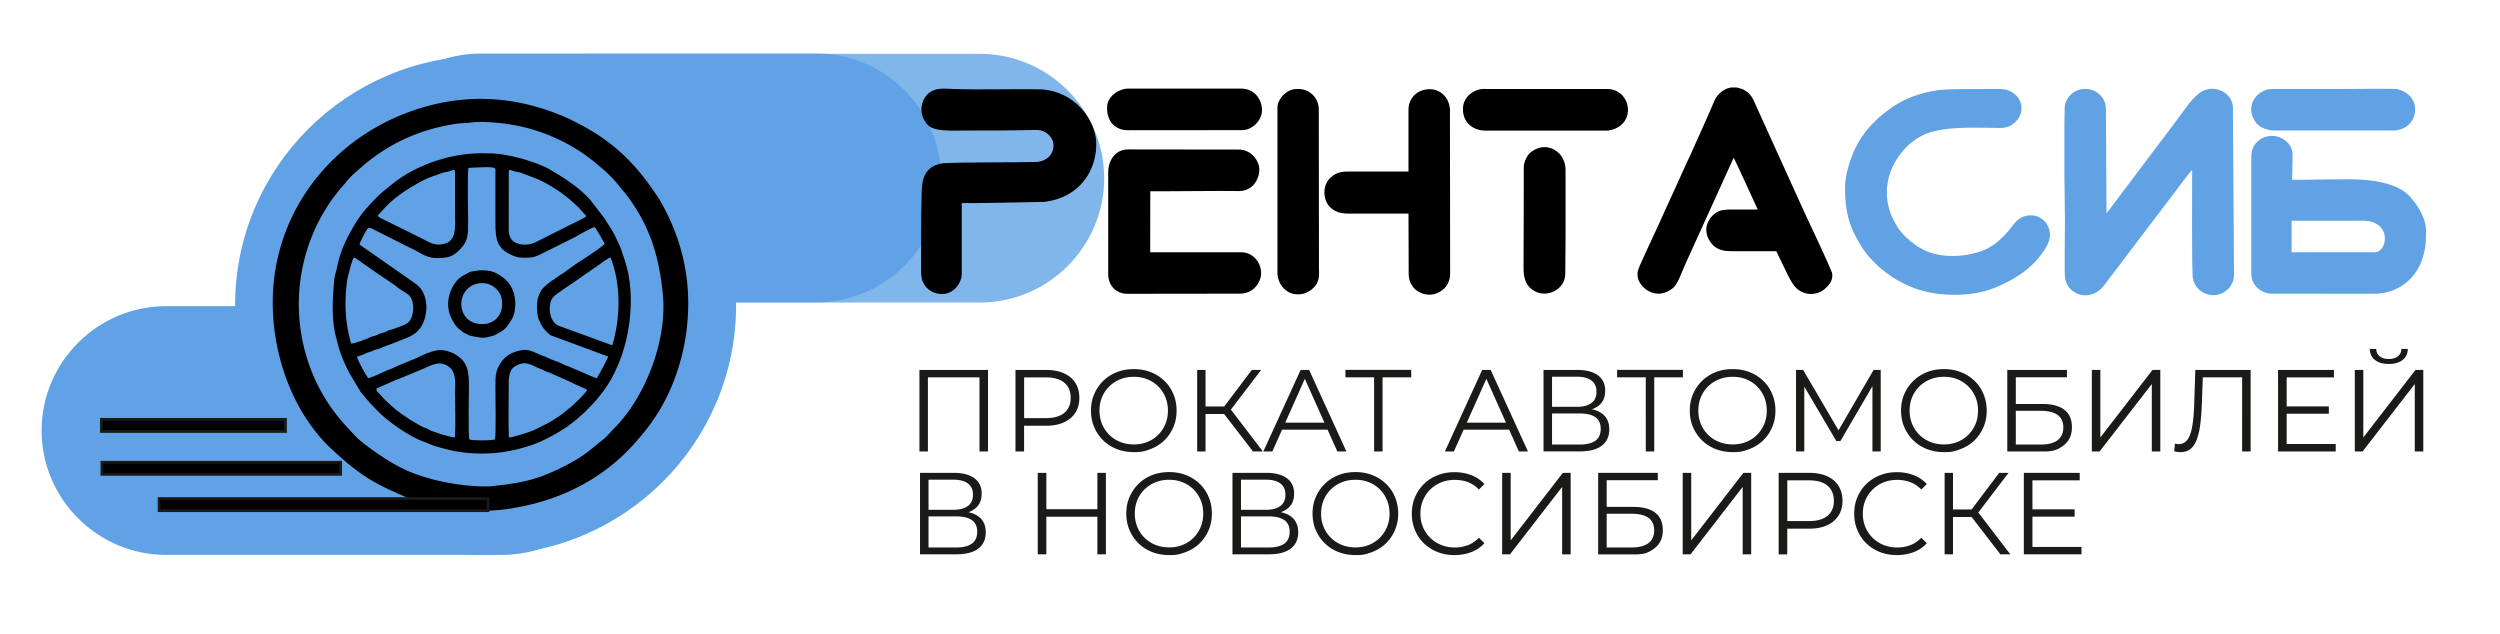 <svg version="1.1" id="Слой_1" xmlns="http://www.w3.org/2000/svg" x="0" y="0" viewBox="0 0 519.83 131.74" xml:space="preserve"><style>.st1{fill:#61a2e6}.st1,.st2,.st3{fill-rule:evenodd;clip-rule:evenodd}.st3{fill:#61a2e5}.st4{fill:none;stroke:#1a1a18;stroke-width:.567;stroke-miterlimit:22.926}</style><path d="M121.81 11.19h81.93c14.22 0 25.86 11.64 25.86 25.86s-11.64 25.86-25.86 25.86h-81.93c-14.22 0-25.86-11.64-25.86-25.86s11.64-25.86 25.86-25.86" style="fill-rule:evenodd;clip-rule:evenodd;fill:#81b6ea"/><path class="st1" d="M99.95 11.14h69.85c14.22 0 25.86 11.64 25.86 25.86s-11.64 25.86-25.86 25.86H99.95c-14.22 0-25.86-11.64-25.86-25.86-.01-14.23 11.63-25.86 25.86-25.86M34.51 63.66h69.85c14.22 0 25.86 11.64 25.86 25.86s-11.64 25.86-25.86 25.86H34.51c-14.22 0-25.86-11.64-25.86-25.86s11.64-25.86 25.86-25.86"/><path class="st1" d="M100.97 11.57c28.77 0 52.09 23.24 52.09 51.91s-23.32 51.91-52.09 51.91-52.09-23.24-52.09-51.91 23.32-51.91 52.09-51.91"/><path class="st2" d="M56.71 62.92c0 10.73 3.93 22.27 11.67 29.93 5.98 5.57 8.53 7.29 15.82 10.42 3.85 1.53 3.98 1.65 8.44 2.32 3.89.64 8.58.83 12.43.31 11.7-1.59 21.08-6.71 27.77-14.75 5.26-5.92 8.21-12.78 9.58-20.19 1.99-11.53-.51-21.28-5.28-29.43-5.69-8.87-11.02-13.08-18.95-16.89-9.22-4.12-19.27-5.51-30.15-2.34-18.36 5.35-31.34 21.39-31.33 40.62m41.31-37.45c2.36-.34 6.53.12 8.92.55 4.9.9 9.53 2.8 13.56 5.4 1.02.66 1.86 1.29 2.75 1.97l1.94 1.63c.71.53 2.55 2.39 3 2.98l2.13 2.59c4.71 6.26 6.76 12.56 7.52 20.8.89 9.63-3.78 21.34-10.15 27.68-.69.68-1.27 1.51-2.41 2.42-3.16 2.51-3.83 3.39-8.44 5.7-5.53 2.76-8.83 3.27-14.91 3.94-5.12.16-11.53-.99-16.07-2.78-4.5-1.64-10.27-6.04-11.61-7.31-3-3.15-5.61-5.91-8.12-10.84a37.9 37.9 0 0 1-1.27-31.07 36.5 36.5 0 0 1 6.86-10.97c.2-.22.3-.41.51-.64 1.26-1.44 2.42-2.32 3.76-3.49.4-.35.81-.66 1.29-1.01 3.8-2.87 7.83-4.89 12.63-6.24 1.19-.34 2.54-.62 3.86-.86 1.94-.38 2.96-.27 4.25-.45"/><path class="st2" d="m81.77 38.1-2.41 1.96c-1.03.89-3.31 3.31-4.21 4.53l-.8 1.14c-1.86 2.93-3.53 6.06-4.19 9.53-.23 1.22-.58 1.81-.69 3.18-.31 3.56-.52 7.1.17 10.76l.79 3.07c.6 1.98 1.36 3.72 2.33 5.5l2.2 3.67c1.28 1.66 2.64 3.13 4.15 4.59 1.93 1.87 6.26 4.86 8.84 5.75.91.32 1.78.77 2.84 1.09.52.16 1.03.27 1.53.41 3.3.94 7.06 1.21 10.59.92 2.22-.18 4.55-.69 6.43-1.27 1.4-.43 2.97-.97 4.21-1.67.82-.46 1.68-.81 2.53-1.37l1.78-1.1c.21-.15.38-.31.58-.45 1.17-.84 2.14-1.72 3.19-2.67l1.92-1.99c.35-.36.49-.61.84-.99 5.62-6.49 7.84-17.14 6.3-25.59-.18-.98-.53-2.1-.8-3.08-.14-.51-.38-.92-.51-1.46-.22-.87-.74-1.97-1.14-2.76-.13-.26-.17-.39-.29-.65-.37-.82-1.32-2.3-1.85-3.07-.16-.23-.18-.36-.34-.59l-2.97-3.86c-2.25-2.6-5.51-4.65-8.25-6.27-2.67-1.6-9.08-3.58-13.24-3.47-6.83-.32-14.47 2.2-19.53 6.21m-3.23 6.77c.17-.29.2-.23.42-.49 2.81-3.29 5.45-4.97 9.16-6.94 1.32-.7 2.8-1.05 3.65-1.42.59-.25.74-.17 1.4-.33 1.55-.37 1.44-1.02 1.44 1.13v7.24c-.01 3.17.59 6.48-3.09 6.78-1.51.12-2.57-.65-3.65-1.18l-5.22-2.59c-.66-.38-3.9-1.76-4.11-2.2m27.25-7.36c0-2.51-.2-2.37 1.11-1.91.47.16.9.17 1.39.31l3.82 1.47c1.89.94 2.62 1.39 4.44 2.59l1.94 1.51c.57.52 1.16 1.03 1.8 1.64l1.25 1.4c.25.26.19.02.33.46-.24.31-.83.5-1.53.88l-9.02 4.53c-1.68.81-3.92.6-4.9-.53-.53-.61-.64-1.48-.64-2.46zM74.76 50.85c.05-.45 1.46-3.25 1.82-3.44.47-.06.72.07 1.08.29l7.56 3.81c1.66.66 3.09 2.01 5.15 2.14.72.04 2.06-.01 2.74-.18 1.31-.32 2.48-1.41 3.22-2.4.99-1.33 1.01-2.63 1.01-4.7 0-1.8-.18-10.41.07-11.46.83-.03 4.98-.33 5.41.03.25.19.15-.03.2.5.01.16 0 .52-.01.7v10c0 3.96.36 5.85 4.25 7.24.74.26 1.69.21 2.54.19 1.17-.03 1.34-.18 2.28-.53l7.68-3.84c.65-.42 3.46-1.95 3.89-1.99.43.46 1.8 2.92 2.09 3.49-.61.7-3.83 2.82-4.98 3.53-1.32.8-2.54 1.81-3.77 2.66-.19.13-.31.15-.52.29l-1.42 1.01c-.19.12-.3.15-.49.31-.74.59-1.53 1.11-2.06 1.97-.39.64-.71 1.45-.8 2.38-.09.91-.04 2.19.15 3.02.16.69.22.54.45 1.13.43 1.12 1.25 1.94 2.13 2.69l12.03 4.45c-.35.97-1.81 3.6-2.38 4.52-1.04-.33-3.17-1.38-4.29-1.8-.67-.25-1.25-.57-1.96-.81-.49-.17-.56-.21-.95-.43-.79-.44-2.18-.76-3.01-1.24-.3-.17-.63-.26-.98-.39-2.27-.87-3.04-1.76-5.68-.87-1.4.47-2.4 1.22-3.17 2.45-.95 1.51-1.03 2.42-1.03 4.61 0 1.48.17 10.6-.1 11.15-.13.09-.03.05-.26.1-.84.18-4.76.22-5.04-.08-.3-.67-.1-9.63-.1-11.18 0-2.68-.22-4.76-2.37-6.17-.85-.56-.92-.62-1.91-.94-.71-.23-1.58-.4-2.48-.21-1.46.32-2.85.94-4.14 1.6l-4 1.65c-.35.13-.59.3-.9.45-.36.18-.77.26-1.12.41-.64.27-3.58 1.68-4.03 1.67-.39-.5-2.25-3.75-2.32-4.47.37-.15.85-.25 1.21-.41.42-.19.67-.35 1.13-.48.67-.18.65-.18 1.16-.44.39-.2.86-.2 1.24-.38 1.34-.61 2.46-.91 3.47-1.35 1.99-.85 3.8-1.18 5.03-3.03 1.42-2.15 1.61-5.45.3-7.63-.64-1.06-1.58-1.62-2.55-2.28zm52.19 2.68c2.21 5.55 2.1 12.6.36 18.27l-11.24-4.1c-1.95-.97-2.23-4.29-1.12-5.83.47-.65 4.25-3.08 5.29-3.8.26-.18.26-.24.59-.44l3.54-2.45c.49-.38 2.14-1.58 2.58-1.65M73.01 71.44c-.82-2.81-1.28-6.03-1.16-9.33.05-1.24.22-3.66.51-4.67.25-.87.79-3.38 1.23-3.91.38.1 1.31.8 1.64 1.07l3.19 2.22c1.48 1.02 3.42 2.25 4.74 3.3l1.68 1.09c1.55 1.09 1.32 4.87-.04 5.9-.82.62-1.67.76-2.88 1.26-.4.17-.61.15-1.01.28-.34.11-.57.31-.91.44-.32.12-.74.17-1.08.31-.31.13-.58.31-.95.42-.47.14-.56.08-.98.3-.61.33-3.32 1.37-3.98 1.32m5.24 9.36c.96-.39 4.02-1.85 4.83-2.07l4.87-2.03c1.61-.63 3.77-2.2 5.89.02.2.21.27.46.41.74.56 1.15.37 2.76.37 4.21 0 2.96.15 6.38-.03 9.28-.36.06-2.03-.44-2.55-.57-.35-.09-.83-.26-1.22-.42-.45-.19-.84-.23-1.28-.43-.59-.27-.34-.31-1.07-.53-.51-.16-.73-.33-1.19-.56l-2.11-1.22c-.94-.77-1.59-.9-3.75-2.8-.77-.68-1.81-1.67-2.46-2.49-.42-.53-.63-.38-.71-1.13m27.56 10.15c-.13-2.85-.03-8.14-.03-11.13 0-1.06.04-1.92.47-2.76.38-.75 1.1-1.08 1.85-1.37 1.31-.51 2.68.3 3.75.81.44.21.76.26 1.22.51.58.31.47.24 1.16.47l4.54 2.01c.39.18.58.34 1.06.54.36.14.75.3 1.13.49.43.22.83.26 1.1.57-.18.6-2.61 2.85-3.14 3.36-.33.32-.57.43-.9.71l-.88.73c-.63.57-1.33.87-1.97 1.36-.59.46-3.53 1.91-4.31 2.25-.8.35-4.38 1.52-5.05 1.45"/><path class="st3" d="M429.25 25.9v10.12c0 3.39.12 6.46.12 9.77 0 1.3-.13 11.2.01 11.96.04.63.5 1.68.87 2.05.38.49.85.79 1.33 1.09 1.72.96 4.31.69 6.08-1.75l12.89-17c.87-1.16 1.69-2.22 2.58-3.4.43-.57 2.33-3.15 2.69-3.4 0 2.1-.12 21.49.16 22.59.68 3.4 5.12 4.81 7.67 1.79.54-.83.98-1.52.87-3.49l-.22-33.33c.08-1.43-.44-2.49-1.2-3.19-1.43-1.42-3.92-1.73-5.72-.39-1.81 1.43-2.52 2.67-4.09 4.76l-3.79 5.06c-.43.58-.85 1.09-1.3 1.69-.86 1.15-1.66 2.21-2.51 3.35l-7.01 9.31c-.23.31-.43.54-.67.82 0-7.1-.12-13.84-.12-20.93.07-1.54-.21-2.76-1.38-3.79-1.88-1.7-5.45-1.6-6.89 1.45-.21.41-.36 1.13-.32 2.02.01.87-.04 1.89-.05 2.84"/><path class="st2" d="M340.5 57.17c-.07 2.33 3.86 5.89 7.59 2.52.87-.94 1.62-3.14 2.16-4.36l5.1-11.23c1.67-3.69 3.41-7.54 5.14-11.31.37.66 4.23 9.09 5 10.78-1.35 0-4.62-.01-6.2 0-1.68.12-2.24.33-3.32 1.37-2.05 2.32-1.09 4.79.35 6.17 1.03.9 2.26 1.12 3.6 1.12 3.14-.01 6.29 0 9.43 0 2.23 4.55 2.97 6.5 4.18 7.71 1.92 1.7 4.46 1.44 5.97.08.99-.9 1.67-1.8 1.46-3.21-.75-2.12-4.74-10.41-5.74-12.61l-7.4-16.3c-.23-.47-.34-.8-.57-1.27-.22-.43-2.27-5.03-2.47-5.43-.8-2.04-2.21-2.74-3.71-3.01h-.8c-1.68 0-3.21 1.44-3.74 2.65-.74 1.69-1.64 3.86-2.43 5.55-1.03 2.2-2.34 5.36-3.37 7.44l-3.41 7.51c-.81 1.68-1.47 3.28-2.26 4.98l-2.84 6.13c-.88 2.06-1.89 3.8-1.72 4.72"/><path class="st3" d="M383.64 39c0 5.1.81 7.95 3.26 12.02.62 1.03 1.52 2.17 2.33 3.02 1.1 1.16 1.43 1.47 2.83 2.57 1.82 1.37 2.82 1.92 4.98 2.9 4.98 2.24 12.56 2.41 17.6.38 4.01-1.61 7.71-3.9 10.15-7.47.36-.52.74-.99.99-1.63.53-1.23.78-2.42-.08-4.01-.51-1.01-1.85-2.01-3.36-2.01-2.91 0-3.63 2.14-5.21 3.79-1.1 1.14-1.97 1.99-3.3 2.8-.61.37-1.34.68-2.07.93-3.46 1.17-7.54 1.33-10.98.03-2.08-.79-5.27-3.23-6.49-5.54-.23-.39-.41-.73-.61-1.12-2.01-4.02-1.74-8.52.6-12.37 1.78-2.94 4.65-5.35 8.15-6.06 3.85-.94 9.49-.65 13.42-.62.14 0 .4-.01.53-.01.78-.07 1.23-.24 1.73-.51 2.52-1.49 2.79-4.26 1.36-5.96-.57-.74-1.77-1.54-3.2-1.61-.1 0-.18-.01-.3-.01-4.66.04-10.4-.1-12.99.25-4.06.57-7.4 1.88-10.49 4.21-2.92 2.2-5.19 4.68-6.77 7.98-.91 1.96-2.08 5.21-2.08 8.05"/><path class="st2" d="M227.93 29.28c-.47-4.89-4.63-10.12-11.12-10.69-6.17-.15-12.48.13-18.64-.09-1.52-.06-3.04-.25-4.29.4-2.08.91-3.13 4.15-1.46 6.45 1.09 1.87 3.62 1.86 8 1.79 5.02 0 10.06 0 15.06-.12 1.29-.02 2.68.63 3.37 2.14.67 1.79-.29 4.25-3.27 4.51-4.71.14-16.12.02-19.66.29-2.95.53-4.11 2.29-4.26 5.51-.15 5.66-.16 11.78-.14 17.43.07.75.19 1.36.38 1.71.71 1.71 2.46 2.66 4.32 2.52 2.32-.21 3.75-2.47 3.76-4.06V42.22c3.49.05 10.16-.11 17.15-.24 7.3-.84 11.12-6.58 10.8-12.7"/><path class="st3" d="M468.11 32.8v23.8c-.05 1.54.54 2.43 1.08 3.06a4.46 4.46 0 0 0 3.25 1.4l21.2.02c4.64 0 8.48-2.78 9.93-6.97.85-2.45.87-3.68.87-6.25 0-1.8-1.02-3.79-1.75-4.92-.45-.71-.9-1.26-1.44-1.9-2.6-3.09-8.27-3.76-13.03-3.76-4 0-7.62.11-11.61.11l.09-5.41c-.19-3.29-4.77-5.12-7.43-2.41-.76.77-1.16 1.74-1.16 3.23m25.64 19.66H476.5V45.9h14.83c6.11 0 5.19 6.56 2.42 6.56"/><path class="st2" d="M230.43 35.79v21.16c0 2.43 1.6 4.14 4.02 4.14l23.44-.03c3.45-.07 4.54-3.34 4.31-4.48.01-1.93-1.67-4.08-3.95-4.12h-19.09l.02-12.69c2.1.04 16.91-.13 18.55-.04 3.39-.09 4.18-3.44 4.12-4.31.14-1.75-1.57-4.28-4.15-4.32l-23.14-.03c-2.8 0-4.13 2.49-4.13 4.72m62.44-13v12.88h-12.3c-1.85-.02-2.7.28-3.68 1.08-2.16 1.58-2.22 6.02 1.24 7.33.46.18 1.41.33 1.98.33h12.76l.04 12.55c0 2.12 1.38 3.85 3.52 4.24 2.26.49 5.1-1.25 5.1-4.24l-.04-33.25c.24-3-1.59-5.02-4.02-5.17-2.05-.03-3.47.91-4.18 2.37-.26.53-.42 1.14-.42 1.88m-27.25-.57v34.27c-.12 2.21 1.56 4.71 4.17 4.71 1.5.05 2.58-.62 3.37-1.4.94-.93 1.21-1.95 1.09-3.77l-.03-33.23c0-2.49-1.9-4.21-4.08-4.29-1.22-.06-2.13.23-3.06 1.02-.71.58-1.41 1.76-1.46 2.69m38.59.11c-.22 2.72 1.66 4.89 4.87 4.83h24.72c2.75.06 5.55-2.27 4.47-5.77-.6-1.67-2.06-2.83-3.9-2.89h-25.45c-2.38-.2-4.62 1.69-4.71 3.83"/><path class="st3" d="M502.19 22.72c-.07-2.57-2.07-3.84-3.85-4.21-1.04-.11-10.84 0-12.86 0h-12.94c-.8 0-1.27.16-1.56.27-2.47.93-3.79 3.71-2.18 6.28.8 1.48 2.68 2.15 4.6 2.07h24.46c.66-.04 1.12-.17 1.63-.35 1.48-.6 2.7-2.03 2.7-4.06"/><path class="st2" d="M230.21 22.26c-.14 2.92 1.63 4.82 4.33 4.82l23.54-.02c2.27.12 4.21-2.02 4.31-3.82.19-2.16-1.27-4.73-4.14-4.81h-23.79c-1.65-.01-4.25 1.53-4.25 3.83m95.32 23.41V35.33c0-1.29-.49-2.53-1.24-3.34-1.34-1.42-3.49-1.93-5.42-.72-1.36.7-1.97 2.4-2.03 3.39 0 6.94-.01 13.85-.05 20.8-.06 2.91.81 4.24 2.3 5.07 2.57 1.47 6.35-.29 6.38-3.56 0-2.5.06-5.01.06-7.49zM98.67 56.35c-.73.17-.71.01-1.35.41-.47.3-1.67.73-2.48 1.78-1.39 1.81-1.99 4-1.49 6.25.25 1.11 1.29 3.14 2.29 3.78.43.28.24.18.52.42s.76.38 1.12.6c.44.28.72.27 1.33.39 1.1.21 1.85.38 3.02.06 1.91-.52.53-.02 1.85-.68 1.69-.84 2.1-1.62 3-3.1.65-1.06.8-3.12.55-4.46-.2-1.06-.39-1.55-.94-2.51-.67-1.17-2.64-2.61-4.1-2.92-.98-.2-2.34-.24-3.32-.02m.56 2.63c2.5-.59 4.74 1.08 5.1 3.22.58 3.45-1.89 5.71-5.1 5.1-4.44-.85-4.42-7.27 0-8.32M21.08 87.19h38.28v2.53H21.08z"/><path class="st4" d="M21.08 87.19h38.28v2.53H21.08z"/><path class="st2" d="M21.19 96.11h49.64v2.53H21.19z"/><path class="st4" d="M21.19 96.11h49.64v2.53H21.19z"/><path class="st2" d="M33.08 103.66h68.38v2.53H33.08z"/><path class="st4" d="M33.08 103.66h68.38v2.53H33.08z"/><path d="M191.18 93.87V76.92h14.26v16.95h-1.77V77.98l.46.48h-11.65l.46-.48v15.89zm19.97 0V76.92h6.34c1.44 0 2.67.23 3.71.69 1.03.46 1.83 1.12 2.39 1.99.56.86.84 1.91.84 3.14 0 1.2-.28 2.22-.84 3.09s-1.35 1.53-2.39 2c-1.03.47-2.27.7-3.71.7h-5.35l.8-.85v6.2h-1.79zm1.8-6.06-.8-.87h5.3c1.69 0 2.98-.37 3.86-1.1s1.32-1.77 1.32-3.11q0-2.04-1.32-3.15c-.88-.74-2.17-1.11-3.86-1.11h-5.3l.8-.85zm22.81 6.2c-1.28 0-2.46-.21-3.55-.64s-2.03-1.03-2.83-1.82c-.8-.78-1.42-1.7-1.86-2.74s-.67-2.18-.67-3.43.22-2.39.67-3.43a8.6 8.6 0 0 1 1.86-2.74c.8-.78 1.74-1.39 2.82-1.82s2.27-.64 3.56-.64c1.27 0 2.45.21 3.54.64s2.02 1.03 2.82 1.8 1.42 1.69 1.86 2.74.67 2.2.67 3.44-.22 2.39-.67 3.44a8.4 8.4 0 0 1-1.86 2.74q-1.2 1.17-2.82 1.8c-1.62.63-2.27.66-3.54.66m0-1.6c1.02 0 1.96-.17 2.82-.52s1.61-.84 2.25-1.48 1.13-1.38 1.49-2.23c.35-.85.53-1.78.53-2.8s-.18-1.95-.53-2.8c-.36-.85-.85-1.59-1.49-2.23s-1.39-1.13-2.25-1.48-1.8-.52-2.82-.52-1.96.17-2.83.52-1.63.84-2.28 1.48-1.15 1.38-1.5 2.23-.53 1.78-.53 2.8c0 1 .18 1.93.53 2.79a6.74 6.74 0 0 0 3.78 3.72c.87.35 1.81.52 2.83.52m13.17 1.46V76.92h1.74v16.95zm1.21-7.78v-1.57h5.3v1.57zm5.48-.5-1.65-.29 6.32-8.38h1.94zm4.91 8.28-6.51-8.45 1.45-.87 7.12 9.32zm2.16 0 7.75-16.95h1.77l7.75 16.95h-1.89l-7.12-15.91h.73l-7.12 15.91zm3.05-4.53.53-1.45h9.86l.53 1.45zm19.98 4.53V77.98l.48.48h-6.44v-1.55h13.68v1.55h-6.42l.46-.48v15.89zm14.72 0 7.75-16.95h1.77l7.75 16.95h-1.89l-7.12-15.91h.73l-7.12 15.91zm3.05-4.53.53-1.45h9.86l.53 1.45zm17.46 4.53V76.92H328c1.79 0 3.2.37 4.23 1.1s1.54 1.81 1.54 3.23c0 1.4-.49 2.47-1.48 3.18-.98.72-2.28 1.08-3.87 1.08l.41-.61c1.89 0 3.33.37 4.31 1.11s1.48 1.83 1.48 3.27c0 1.45-.51 2.58-1.54 3.38s-2.56 1.2-4.61 1.2h-7.52zm1.77-9.28h5.18c1.31 0 2.31-.26 3.01-.79s1.05-1.3 1.05-2.34-.35-1.81-1.05-2.34c-.7-.52-1.71-.79-3.01-.79h-5.18zm0 7.85h5.74c1.44 0 2.53-.27 3.27-.8s1.11-1.36 1.11-2.47c0-1.1-.37-1.9-1.11-2.42q-1.11-.78-3.27-.78h-5.74zm19.49 1.43V77.98l.48.48h-6.44v-1.55h13.68v1.55h-6.42l.46-.48v15.89zm18.07.14c-1.28 0-2.46-.21-3.55-.64s-2.03-1.03-2.83-1.82c-.8-.78-1.42-1.7-1.87-2.74s-.67-2.18-.67-3.43.22-2.39.67-3.43 1.07-1.95 1.87-2.74c.8-.78 1.74-1.39 2.82-1.82s2.27-.64 3.56-.64c1.28 0 2.45.21 3.54.64s2.02 1.03 2.82 1.8 1.42 1.69 1.86 2.74.67 2.2.67 3.44-.22 2.39-.67 3.44a8.4 8.4 0 0 1-1.86 2.74q-1.2 1.17-2.82 1.8c-1.62.63-2.27.66-3.54.66m0-1.6c1.02 0 1.96-.17 2.82-.52s1.61-.84 2.25-1.48 1.13-1.38 1.49-2.23c.35-.85.53-1.78.53-2.8s-.18-1.95-.53-2.8c-.36-.85-.85-1.59-1.49-2.23a6.7 6.7 0 0 0-2.25-1.48c-.86-.35-1.8-.52-2.82-.52s-1.96.17-2.83.52-1.63.84-2.28 1.48-1.15 1.38-1.5 2.23-.53 1.78-.53 2.8c0 1 .18 1.93.53 2.79a6.74 6.74 0 0 0 3.78 3.72c.87.35 1.81.52 2.83.52m13.17 1.46V76.92h1.48l7.75 13.22h-.78l7.68-13.22h1.48v16.95h-1.72V79.6h.41l-7.07 12.11h-.85l-7.12-12.11h.46v14.26h-1.72zm30.76.14c-1.28 0-2.46-.21-3.55-.64s-2.03-1.03-2.83-1.82c-.8-.78-1.42-1.7-1.87-2.74s-.67-2.18-.67-3.43.22-2.39.67-3.43 1.07-1.95 1.87-2.74c.8-.78 1.74-1.39 2.82-1.82s2.27-.64 3.56-.64c1.28 0 2.45.21 3.54.64s2.02 1.03 2.82 1.8 1.42 1.69 1.86 2.74.67 2.2.67 3.44-.22 2.39-.67 3.44a8.4 8.4 0 0 1-1.86 2.74q-1.2 1.17-2.82 1.8c-1.62.63-2.27.66-3.54.66m0-1.6c1.02 0 1.96-.17 2.82-.52s1.61-.84 2.25-1.48 1.13-1.38 1.49-2.23c.35-.85.53-1.78.53-2.8s-.18-1.95-.53-2.8c-.36-.85-.85-1.59-1.49-2.23a6.7 6.7 0 0 0-2.25-1.48c-.86-.35-1.8-.52-2.82-.52s-1.96.17-2.83.52-1.63.84-2.28 1.48-1.15 1.38-1.5 2.23-.53 1.78-.53 2.8c0 1 .18 1.93.53 2.79a6.74 6.74 0 0 0 3.78 3.72c.86.35 1.81.52 2.83.52m13.17 1.46V76.92h12.4v1.53h-10.63V84h5.55c2 0 3.52.41 4.56 1.22s1.56 2.01 1.56 3.6q0 2.445-1.68 3.75c-1.68 1.305-2.73 1.31-4.83 1.31h-6.93zm1.77-1.43h5.13c1.57 0 2.75-.3 3.55-.91s1.2-1.49 1.2-2.65c0-2.31-1.58-3.46-4.75-3.46h-5.13zm15.81 1.43V76.92h1.77v14.04l10.85-14.04h1.62v16.95h-1.77V79.85l-10.85 14.02zm18.48.14a5.6 5.6 0 0 1-1.35-.17l.15-1.6c.27.06.54.1.8.1.73 0 1.31-.29 1.76-.86.44-.57.78-1.46 1-2.66.23-1.2.37-2.75.44-4.64l.24-7.26h11.5v16.95h-1.77V77.98l.46.48h-9.06l.44-.51-.22 6.18c-.07 1.69-.19 3.16-.36 4.39-.18 1.24-.44 2.26-.78 3.08s-.77 1.42-1.31 1.82-1.18.59-1.94.59m22.03-1.69h10.2v1.55h-11.99V76.92h11.62v1.55h-9.83zm-.19-7.82h8.96v1.53h-8.96zm14.36 9.37V76.92h1.77v14.04l10.85-14.04h1.62v16.95h-1.77V79.85l-10.85 14.02zm7.07-18.19c-1.21 0-2.17-.27-2.87-.82s-1.06-1.32-1.08-2.3h1.33c.02.65.26 1.15.74 1.53.48.37 1.1.56 1.88.56.77 0 1.4-.19 1.88-.56s.72-.88.74-1.53h1.33c-.02.98-.38 1.75-1.09 2.3s-1.66.82-2.86.82M191.3 115.27V98.32h7.05c1.79 0 3.2.37 4.23 1.1 1.03.74 1.54 1.81 1.54 3.23 0 1.4-.49 2.47-1.48 3.18-.98.72-2.28 1.08-3.87 1.08l.41-.61c1.89 0 3.33.37 4.31 1.11s1.48 1.83 1.48 3.27c0 1.45-.51 2.58-1.54 3.38s-2.56 1.2-4.61 1.2h-7.52zm1.77-9.27h5.18c1.31 0 2.31-.26 3.01-.79s1.05-1.3 1.05-2.34-.35-1.81-1.05-2.34-1.71-.79-3.01-.79h-5.18zm0 7.84h5.74c1.44 0 2.53-.27 3.27-.8s1.11-1.36 1.11-2.47c0-1.1-.37-1.9-1.11-2.42q-1.11-.78-3.27-.78h-5.74zm24.5 1.43h-1.79V98.32h1.79zm10.78-7.82h-10.97v-1.57h10.97zm-.17-9.13h1.77v16.95h-1.77zm14.92 17.1c-1.28 0-2.46-.21-3.55-.64s-2.03-1.03-2.83-1.82c-.8-.78-1.42-1.7-1.86-2.74s-.67-2.18-.67-3.43.22-2.39.67-3.43a8.6 8.6 0 0 1 1.86-2.74c.8-.78 1.74-1.39 2.82-1.82s2.27-.64 3.56-.64c1.27 0 2.45.21 3.54.64q1.62.645 2.82 1.8c.8.77 1.42 1.69 1.86 2.74s.67 2.2.67 3.44-.22 2.39-.67 3.44a8.4 8.4 0 0 1-1.86 2.74q-1.2 1.17-2.82 1.8c-1.62.63-2.27.66-3.54.66m0-1.6c1.02 0 1.96-.17 2.82-.52s1.61-.84 2.25-1.48 1.13-1.38 1.49-2.23c.35-.85.53-1.78.53-2.8s-.18-1.95-.53-2.8c-.36-.85-.85-1.59-1.49-2.23a6.7 6.7 0 0 0-2.25-1.48c-.86-.35-1.8-.52-2.82-.52s-1.96.17-2.83.52-1.63.84-2.28 1.48-1.15 1.38-1.5 2.23-.53 1.78-.53 2.8c0 1 .18 1.93.53 2.79a6.74 6.74 0 0 0 3.78 3.72c.87.35 1.81.52 2.83.52m13.17 1.45V98.32h7.05c1.79 0 3.2.37 4.23 1.1 1.03.74 1.54 1.81 1.54 3.23 0 1.4-.49 2.47-1.48 3.18-.98.72-2.28 1.08-3.87 1.08l.41-.61c1.89 0 3.33.37 4.31 1.11s1.48 1.83 1.48 3.27c0 1.45-.51 2.58-1.54 3.38s-2.56 1.2-4.61 1.2h-7.52zm1.77-9.27h5.18c1.31 0 2.31-.26 3.01-.79s1.05-1.3 1.05-2.34-.35-1.81-1.05-2.34-1.71-.79-3.01-.79h-5.18zm0 7.84h5.74c1.44 0 2.53-.27 3.27-.8s1.11-1.36 1.11-2.47c0-1.1-.37-1.9-1.11-2.42q-1.11-.78-3.27-.78h-5.74zm23.8 1.58c-1.28 0-2.46-.21-3.55-.64s-2.03-1.03-2.83-1.82c-.8-.78-1.42-1.7-1.87-2.74s-.67-2.18-.67-3.43.22-2.39.67-3.43 1.07-1.95 1.87-2.74c.8-.78 1.74-1.39 2.82-1.82s2.27-.64 3.56-.64c1.28 0 2.45.21 3.54.64q1.62.645 2.82 1.8c.8.77 1.42 1.69 1.86 2.74s.67 2.2.67 3.44-.22 2.39-.67 3.44a8.4 8.4 0 0 1-1.86 2.74q-1.2 1.17-2.82 1.8c-1.62.63-2.26.66-3.54.66m0-1.6c1.02 0 1.96-.17 2.82-.52s1.61-.84 2.25-1.48 1.13-1.38 1.49-2.23c.35-.85.53-1.78.53-2.8s-.18-1.95-.53-2.8c-.36-.85-.85-1.59-1.49-2.23s-1.39-1.13-2.25-1.48-1.8-.52-2.82-.52-1.96.17-2.83.52-1.63.84-2.28 1.48-1.15 1.38-1.5 2.23-.53 1.78-.53 2.8c0 1 .18 1.93.53 2.79a6.74 6.74 0 0 0 3.78 3.72c.87.35 1.82.52 2.83.52m20.59 1.6c-1.28 0-2.45-.21-3.54-.64a8.5 8.5 0 0 1-2.81-1.8 8.2 8.2 0 0 1-1.85-2.74c-.44-1.05-.67-2.2-.67-3.44s.22-2.39.67-3.44 1.07-1.96 1.87-2.74a8.3 8.3 0 0 1 2.82-1.8c1.08-.43 2.26-.64 3.54-.64 1.23 0 2.38.21 3.46.62s1.99 1.03 2.74 1.85l-1.14 1.14c-.69-.71-1.46-1.22-2.3-1.54-.84-.31-1.74-.47-2.71-.47-1.02 0-1.96.17-2.83.52s-1.63.84-2.28 1.48-1.15 1.38-1.51 2.23-.54 1.78-.54 2.8.18 1.95.54 2.8.87 1.59 1.51 2.23c.65.64 1.4 1.13 2.28 1.48.87.35 1.82.52 2.83.52.97 0 1.87-.16 2.71-.48s1.61-.84 2.3-1.55l1.14 1.14c-.74.82-1.66 1.44-2.74 1.86-1.09.4-2.25.61-3.49.61m9.92-.15V98.32h1.77v14.04l10.85-14.04h1.62v16.95h-1.77v-14.02l-10.85 14.02zm19.96 0V98.32h12.4v1.53h-10.63v5.55h5.55c2 0 3.52.41 4.56 1.22s1.56 2.01 1.56 3.6q0 2.445-1.68 3.75c-1.68 1.305-2.73 1.31-4.83 1.31h-6.93zm1.77-1.43h5.13c1.57 0 2.75-.3 3.55-.91s1.2-1.49 1.2-2.65c0-2.31-1.58-3.46-4.75-3.46h-5.13zm15.81 1.43V98.32h1.77v14.04l10.85-14.04h1.62v16.95h-1.77v-14.02l-10.85 14.02zm19.95 0V98.32h6.34c1.44 0 2.67.23 3.71.69s1.83 1.12 2.38 1.99c.56.86.84 1.91.84 3.14 0 1.2-.28 2.22-.84 3.09-.56.86-1.35 1.53-2.38 2s-2.27.7-3.71.7h-5.35l.8-.85v6.2h-1.79zm1.8-6.05-.8-.87h5.3c1.7 0 2.98-.37 3.86-1.1s1.32-1.77 1.32-3.11q0-2.04-1.32-3.15c-.88-.74-2.17-1.11-3.86-1.11h-5.3l.8-.85zm22.78 6.2c-1.28 0-2.45-.21-3.54-.64a8.5 8.5 0 0 1-2.81-1.8 8.2 8.2 0 0 1-1.85-2.74c-.44-1.05-.67-2.2-.67-3.44s.22-2.39.67-3.44 1.07-1.96 1.87-2.74a8.3 8.3 0 0 1 2.82-1.8c1.08-.43 2.26-.64 3.54-.64 1.23 0 2.38.21 3.46.62s1.99 1.03 2.74 1.85l-1.14 1.14c-.69-.71-1.46-1.22-2.3-1.54-.84-.31-1.74-.47-2.71-.47-1.02 0-1.96.17-2.83.52s-1.63.84-2.28 1.48-1.15 1.38-1.51 2.23-.54 1.78-.54 2.8.18 1.95.54 2.8.87 1.59 1.51 2.23c.65.64 1.4 1.13 2.28 1.48.87.35 1.82.52 2.83.52.97 0 1.87-.16 2.71-.48s1.61-.84 2.3-1.55l1.14 1.14c-.74.82-1.66 1.44-2.74 1.86-1.08.4-2.24.61-3.49.61m9.93-.15V98.32h1.74v16.95zm1.21-7.77v-1.57h5.3v1.57zm5.47-.51-1.65-.29 6.32-8.38h1.94zm4.92 8.28-6.51-8.45 1.45-.87 7.12 9.32zm6.66-1.55h10.2v1.55h-11.99V98.32h11.62v1.55h-9.83zm-.19-7.82h8.96v1.53h-8.96z" style="fill:#1a1a18"/></svg>